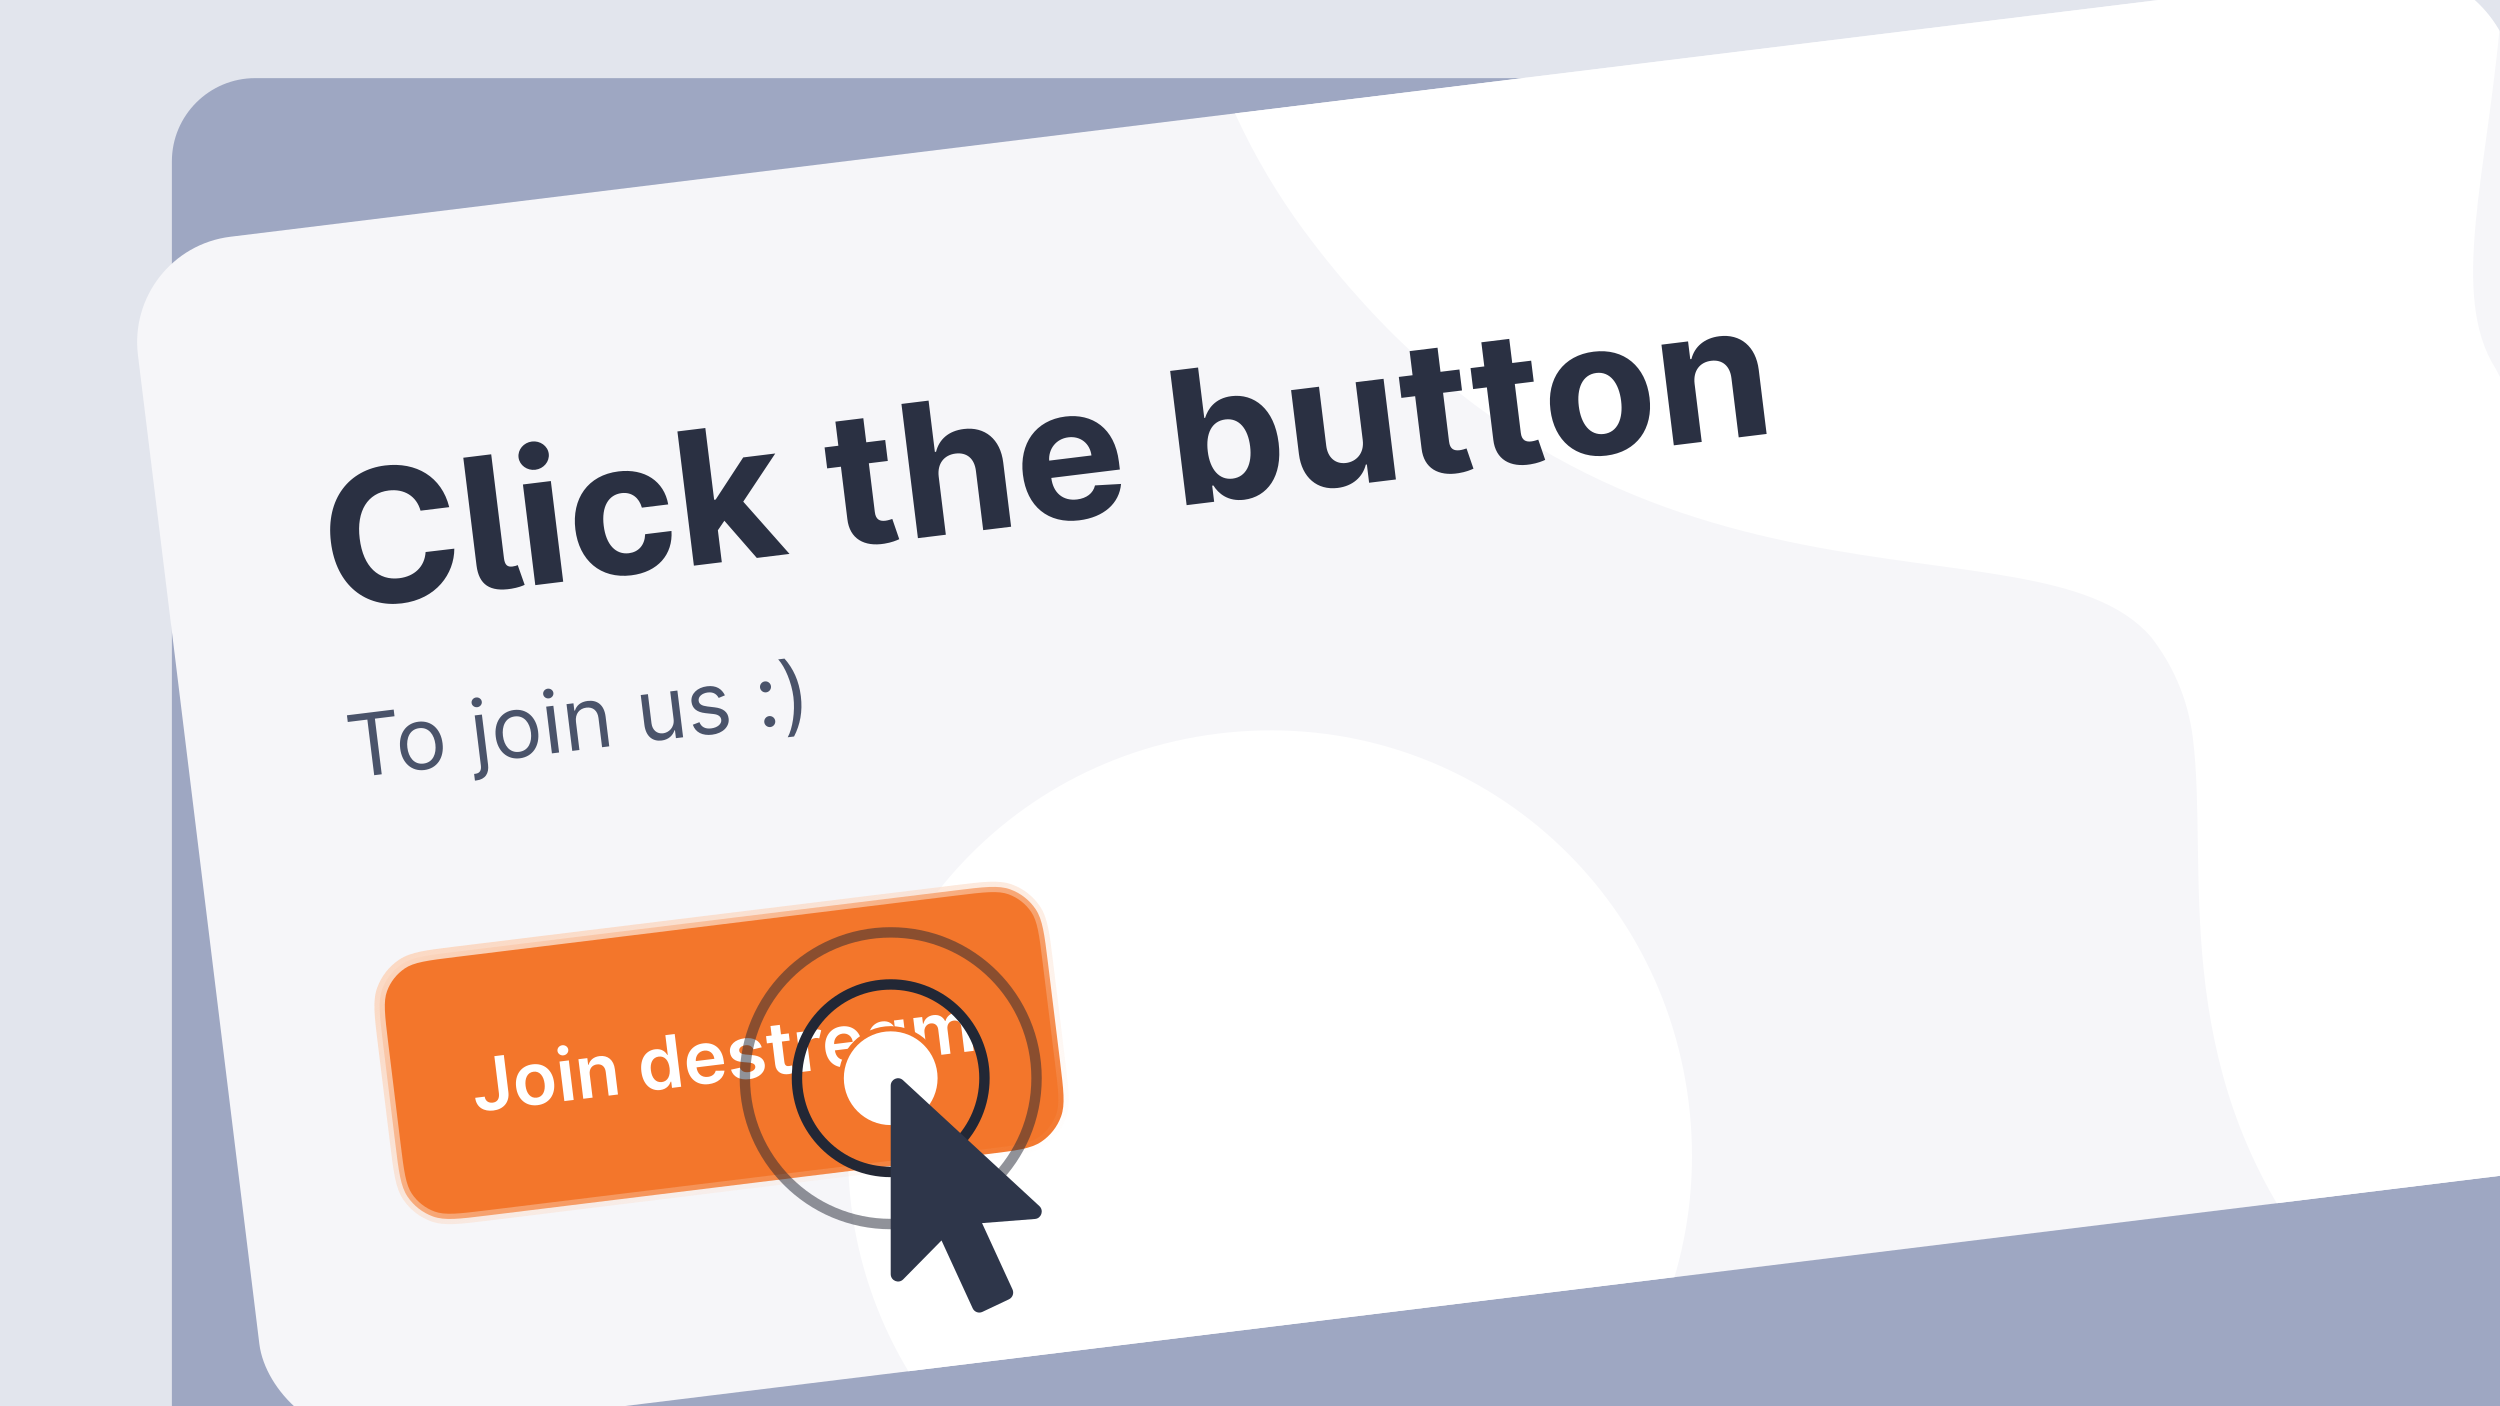<svg width="480" height="270" viewBox="0 0 480 270" fill="none" xmlns="http://www.w3.org/2000/svg">
<rect x="0" y="0" width="480" height="270" fill="#808080" stroke="none"/>
<g clip-path="url(#clip0_1912_19136)">
<rect width="480" height="270" fill="#E2E5ED"/>
<rect x="33" y="15" width="494" height="289" rx="16" fill="#9EA7C2"/>
<g clip-path="url(#clip1_1912_19136)">
<rect x="24" y="47.94" width="459.018" height="232.059" rx="20.401" transform="rotate(-7 24 47.94)" fill="#F6F6F9"/>
<path d="M253.754 302.386C298.419 296.902 329.743 256.618 324.233 211.746C318.724 166.874 278.584 135.364 233.92 140.849C189.255 146.333 157.931 186.617 163.441 231.489C168.812 275.239 209.089 307.87 253.754 302.386Z" fill="white"/>
<path d="M334.586 -156.188C313.37 -153.583 293.96 -145.506 275.238 -131.82C220.328 -89.778 209.595 -11.029 250.393 44.313C311.522 126.765 390.556 96.564 412.982 122.278C417.02 127.476 420.08 133.932 421.044 141.785C424.074 166.464 416.199 203.869 443.352 240.39C473.152 280.002 528.402 286.882 566.825 258.252C606.226 228.363 614.13 172.734 584.468 134.244C556.061 96.739 519.503 94.396 495.655 84.798C488.405 81.133 482.271 77.332 479.211 70.875C460.976 42.369 509.507 -23.941 450.749 -105.545C451.865 -105.682 450.611 -106.667 450.611 -106.667C422.203 -144.172 378.134 -161.535 335.703 -156.325L334.586 -156.188Z" fill="white"/>
<path d="M86.253 97.374C84.805 91.51 79.88 88.64 73.915 89.373C67.107 90.208 62.501 95.653 63.536 104.084C64.568 112.49 70.27 116.695 77.166 115.848C83.772 115.037 87.222 110.156 87.231 105.339L81.716 105.991C81.539 108.81 79.569 110.661 76.662 111.018C72.749 111.499 69.737 108.918 69.06 103.406C68.402 98.046 70.644 94.666 74.633 94.177C77.615 93.81 79.978 95.27 80.741 98.05L86.253 97.374ZM88.952 87.884L91.493 108.584C91.959 112.269 94.075 113.695 98.171 113.039C99.498 112.813 100.204 112.534 100.736 112.29L99.402 108.494C99.197 108.596 98.953 108.69 98.414 108.769C97.383 108.908 96.928 108.427 96.766 107.208L94.312 87.226L88.952 87.884ZM102.774 112.346L108.135 111.688L105.762 92.36L100.401 93.018L102.774 112.346ZM102.788 90.196C104.386 90 105.545 88.618 105.361 87.121C105.179 85.636 103.72 84.576 102.122 84.772C100.537 84.967 99.378 86.348 99.56 87.833C99.744 89.331 101.202 90.391 102.788 90.196ZM121.208 110.466C126.355 109.834 129.218 106.417 128.924 101.944L123.866 102.565C123.805 104.668 122.588 105.992 120.751 106.218C118.246 106.525 116.365 104.623 115.911 100.924C115.463 97.274 116.842 94.985 119.334 94.679C121.297 94.438 122.714 95.579 123.24 97.469L128.299 96.848C127.524 92.409 123.779 89.892 118.733 90.512C112.869 91.232 109.744 95.741 110.471 101.668C111.193 107.545 115.256 111.197 121.208 110.466ZM133.226 108.607L138.587 107.949L137.833 101.808L139.078 99.982L145.307 107.124L151.586 106.353L142.703 96.318L148.848 87.07L142.694 87.825L137.404 95.921L137.115 95.957L135.423 82.178L130.062 82.836L133.226 108.607ZM169.96 84.477L166.323 84.924L165.755 80.293L160.394 80.951L160.963 85.582L158.32 85.906L158.814 89.933L161.457 89.609L162.693 99.676C163.133 103.466 165.943 105.025 169.811 104.384C171.189 104.163 172.137 103.766 172.656 103.523L171.323 99.638C171.065 99.721 170.514 99.916 170.011 99.978C168.941 100.109 168.149 99.798 167.967 98.313L166.818 88.951L170.454 88.504L169.96 84.477ZM180.229 91.493C179.935 89 181.279 87.354 183.468 87.085C185.645 86.818 187.1 88.057 187.38 90.437L188.773 101.787L194.134 101.129L192.623 88.822C192.079 84.29 189.075 81.875 185.048 82.369C182.116 82.729 180.323 84.354 179.722 86.74L179.495 86.768L178.286 76.915L173.076 77.555L176.24 103.326L181.601 102.668L180.229 91.493ZM207.208 99.907C211.989 99.32 214.925 96.596 215.24 92.917L210.241 93.199C209.881 94.737 208.591 95.675 206.804 95.894C204.124 96.224 202.207 94.658 201.854 91.776L201.852 91.764L215.014 90.147L214.834 88.675C214.027 82.106 209.652 79.348 204.543 79.975C198.855 80.674 195.664 85.166 196.397 91.13C197.149 97.259 201.255 100.638 207.208 99.907ZM201.444 88.442C201.287 86.225 202.744 84.258 205.123 83.966C207.451 83.68 209.265 85.144 209.56 87.445L201.444 88.442ZM227.833 96.991L233.118 96.342L232.738 93.247L232.977 93.217C233.917 94.737 235.761 96.337 238.882 95.954C243.286 95.413 246.294 91.505 245.499 85.038C244.684 78.394 240.693 75.537 236.452 76.058C233.218 76.455 231.907 78.57 231.382 80.231L231.219 80.251L230.029 70.562L224.669 71.22L227.833 96.991ZM231.894 86.683C231.47 83.235 232.66 80.853 235.264 80.534C237.919 80.207 239.612 82.337 240.023 85.684C240.437 89.057 239.289 91.574 236.659 91.897C234.08 92.213 232.317 90.13 231.894 86.683ZM261.644 84.486C261.975 87.076 260.368 88.653 258.442 88.89C256.416 89.139 254.933 87.877 254.641 85.601L253.247 74.251L247.887 74.909L249.398 87.216C249.965 91.732 252.946 94.163 256.834 93.686C259.741 93.329 261.646 91.575 262.236 89.203L262.438 89.178L262.869 92.689L268.015 92.057L265.642 72.729L260.281 73.387L261.644 84.486ZM280.211 70.94L276.574 71.387L276.005 66.756L270.645 67.414L271.213 72.045L268.571 72.369L269.065 76.396L271.708 76.072L272.944 86.138C273.384 89.929 276.194 91.487 280.062 90.846C281.44 90.626 282.387 90.229 282.907 89.986L281.574 86.101C281.316 86.183 280.765 86.379 280.262 86.441C279.192 86.572 278.4 86.26 278.218 84.776L277.068 75.413L280.705 74.967L280.211 70.94ZM293.983 69.249L290.347 69.696L289.778 65.065L284.418 65.723L284.986 70.354L282.344 70.678L282.838 74.705L285.481 74.381L286.717 84.447C287.157 88.238 289.966 89.796 293.835 89.155C295.213 88.935 296.16 88.538 296.68 88.295L295.347 84.41C295.089 84.492 294.538 84.688 294.034 84.75C292.965 84.881 292.173 84.569 291.991 83.085L290.841 73.722L294.478 73.276L293.983 69.249ZM308.42 87.479C314.284 86.759 317.441 82.297 316.71 76.345C315.974 70.355 311.834 66.802 305.97 67.522C300.106 68.242 296.948 72.692 297.683 78.681C298.414 84.633 302.556 88.199 308.42 87.479ZM307.936 83.324C305.23 83.656 303.542 81.347 303.127 77.975C302.713 74.602 303.792 71.941 306.497 71.608C309.152 71.282 310.842 73.604 311.256 76.976C311.67 80.349 310.591 82.998 307.936 83.324ZM325.361 73.673C325.068 71.18 326.374 69.538 328.538 69.273C330.69 69.008 332.159 70.259 332.437 72.626L333.83 83.976L339.191 83.318L337.68 71.011C337.127 66.506 334.144 64.062 330.118 64.557C327.249 64.909 325.345 66.573 324.754 68.933L324.527 68.96L324.108 65.55L319 66.177L321.373 85.506L326.733 84.848L325.361 73.673Z" fill="#2A3042"/>
<path d="M66.771 138.622L70.533 138.16L71.844 148.84L73.293 148.662L71.982 137.982L75.745 137.52L75.587 136.235L66.613 137.337L66.771 138.622ZM81.472 147.847C83.903 147.549 85.312 145.502 84.97 142.721C84.626 139.917 82.763 138.271 80.333 138.57C77.903 138.868 76.493 140.915 76.838 143.72C77.179 146.501 79.042 148.146 81.472 147.847ZM81.32 146.609C79.474 146.836 78.438 145.35 78.217 143.55C77.996 141.751 78.639 140.035 80.485 139.808C82.331 139.582 83.371 141.091 83.592 142.89C83.812 144.69 83.166 146.382 81.32 146.609ZM91.146 137.361L92.328 146.989C92.44 147.9 92.129 148.46 91.288 148.564L91.031 148.595L91.188 149.881L91.469 149.846C93.198 149.634 93.91 148.479 93.707 146.82L92.524 137.192L91.146 137.361ZM91.64 135.782C92.177 135.716 92.57 135.241 92.506 134.727C92.443 134.213 91.948 133.846 91.41 133.912C90.873 133.978 90.48 134.454 90.543 134.968C90.606 135.482 91.102 135.848 91.64 135.782ZM99.82 145.595C102.251 145.296 103.66 143.249 103.318 140.468C102.974 137.664 101.111 136.019 98.681 136.317C96.251 136.615 94.841 138.662 95.186 141.467C95.527 144.248 97.39 145.893 99.82 145.595ZM99.668 144.356C97.822 144.583 96.785 143.097 96.565 141.297C96.344 139.498 96.987 137.782 98.833 137.556C100.679 137.329 101.719 138.838 101.94 140.638C102.16 142.437 101.514 144.129 99.668 144.356ZM105.968 144.65L107.347 144.481L106.245 135.507L104.866 135.676L105.968 144.65ZM105.384 134.094C105.921 134.028 106.314 133.553 106.251 133.039C106.187 132.525 105.692 132.159 105.154 132.225C104.617 132.291 104.224 132.766 104.288 133.28C104.351 133.794 104.846 134.16 105.384 134.094ZM110.588 138.603C110.396 137.037 111.257 136.03 112.577 135.868C113.857 135.711 114.736 136.451 114.909 137.859L115.598 143.468L116.977 143.298L116.277 137.596C115.995 135.306 114.639 134.358 112.823 134.581C111.467 134.747 110.7 135.458 110.392 136.421L110.275 136.435L110.103 135.033L108.771 135.197L109.872 144.171L111.251 144.001L110.588 138.603ZM129.328 138.057C129.535 139.74 128.344 140.669 127.316 140.795C126.171 140.936 125.25 140.195 125.089 138.886L124.4 133.278L123.022 133.447L123.722 139.149C124.003 141.439 125.353 142.388 127.036 142.182C128.391 142.015 129.19 141.182 129.499 140.219L129.592 140.207L129.779 141.726L131.158 141.557L130.056 132.583L128.677 132.753L129.328 138.057ZM139.184 133.502C138.596 132.282 137.521 131.548 135.745 131.766C133.852 131.999 132.582 133.246 132.768 134.765C132.921 136.003 133.759 136.742 135.453 136.926L136.992 137.093C137.923 137.192 138.403 137.572 138.479 138.191C138.574 138.962 137.833 139.694 136.548 139.852C135.42 139.99 134.654 139.592 134.29 138.658L133.022 139.146C133.53 140.631 134.886 141.289 136.721 141.064C138.806 140.808 140.086 139.494 139.896 137.946C139.743 136.696 138.863 136.003 137.214 135.808L135.842 135.645C134.746 135.512 134.223 135.215 134.139 134.525C134.044 133.754 134.793 133.093 135.891 132.958C137.095 132.81 137.673 133.415 137.989 134.005L139.184 133.502ZM147.922 139.594C148.5 139.523 148.916 138.991 148.845 138.413C148.774 137.834 148.242 137.419 147.664 137.49C147.085 137.561 146.67 138.093 146.741 138.671C146.812 139.249 147.344 139.665 147.922 139.594ZM147.104 132.933C147.683 132.862 148.098 132.331 148.027 131.753C147.956 131.174 147.424 130.759 146.846 130.83C146.268 130.901 145.853 131.432 145.924 132.011C145.995 132.589 146.526 133.004 147.104 132.933ZM153.761 133.658C153.4 130.713 152.304 128.357 150.623 126.452L149.408 126.601C150.719 128.006 151.994 131.052 152.336 133.833C152.677 136.614 152.176 139.878 151.244 141.558L152.459 141.409C153.63 139.154 154.123 136.602 153.761 133.658Z" fill="#4A536A"/>
<path d="M73.567 200.567C72.885 195.008 72.543 192.229 73.364 189.973C74.087 187.989 75.419 186.284 77.169 185.103C79.16 183.76 81.939 183.419 87.498 182.737L183.379 170.964C188.938 170.281 191.717 169.94 193.973 170.761C195.958 171.483 197.663 172.815 198.843 174.566C200.186 176.557 200.527 179.336 201.21 184.895L203.526 203.755C204.208 209.314 204.549 212.093 203.728 214.349C203.006 216.334 201.674 218.039 199.923 219.219C197.933 220.562 195.153 220.903 189.595 221.586L93.713 233.358C88.155 234.041 85.375 234.382 83.119 233.561C81.135 232.839 79.43 231.507 78.249 229.756C76.907 227.766 76.565 224.986 75.883 219.428L73.567 200.567Z" fill="#F3762B"/>
<path d="M94.915 202.783L95.789 209.901C95.915 210.97 95.49 211.599 94.611 211.707C93.79 211.808 93.18 211.376 93.064 210.557L91.24 210.781C91.469 212.65 92.952 213.441 94.726 213.223C96.679 212.984 97.844 211.636 97.608 209.678L96.734 202.559L94.915 202.783ZM103.218 212.191C105.443 211.918 106.664 210.177 106.376 207.829C106.087 205.476 104.48 204.077 102.255 204.35C100.031 204.623 98.81 206.369 99.099 208.722C99.387 211.07 100.994 212.464 103.218 212.191ZM103.052 210.756C101.821 210.907 101.083 209.884 100.913 208.494C100.742 207.105 101.209 205.919 102.44 205.768C103.651 205.619 104.39 206.657 104.561 208.047C104.732 209.436 104.263 210.607 103.052 210.756ZM108.357 211.409L110.147 211.189L109.215 203.596L107.425 203.816L108.357 211.409ZM108.192 202.628C108.761 202.558 109.172 202.066 109.107 201.532C109.04 200.993 108.522 200.615 107.954 200.685C107.38 200.755 106.969 201.247 107.035 201.786C107.101 202.32 107.619 202.698 108.192 202.628ZM113.23 206.295C113.096 205.197 113.68 204.483 114.625 204.367C115.549 204.254 116.177 204.794 116.302 205.807L116.861 210.365L118.651 210.145L118.057 205.31C117.839 203.491 116.673 202.58 115.106 202.772C113.969 202.912 113.255 203.552 113.013 204.44L112.924 204.45L112.765 203.16L111.055 203.37L111.987 210.963L113.777 210.744L113.23 206.295ZM126.757 209.285C128.063 209.125 128.556 208.277 128.769 207.689L128.878 207.675L129.025 208.872L130.785 208.655L129.542 198.531L127.747 198.751L128.212 202.538L128.138 202.547C127.799 202.032 127.141 201.295 125.802 201.459C124.047 201.675 122.836 203.218 123.147 205.749C123.454 208.251 124.968 209.505 126.757 209.285ZM127.077 207.756C125.895 207.901 125.145 206.939 124.97 205.516C124.796 204.102 125.285 203.013 126.476 202.867C127.628 202.725 128.378 203.602 128.559 205.075C128.74 206.548 128.218 207.616 127.077 207.756ZM136.072 208.157C137.841 207.94 138.951 206.925 139.106 205.566L137.412 205.584C137.248 206.256 136.696 206.665 135.925 206.76C134.768 206.902 133.909 206.235 133.734 204.936L139.024 204.287L138.956 203.738C138.629 201.073 136.884 200.098 135.015 200.328C132.84 200.595 131.617 202.366 131.905 204.709C132.197 207.092 133.783 208.438 136.072 208.157ZM133.591 203.729C133.527 202.754 134.143 201.85 135.211 201.719C136.239 201.593 137.024 202.259 137.16 203.291L133.591 203.729ZM146.259 201.085C145.854 199.83 144.725 199.136 142.946 199.354C141.117 199.579 139.981 200.631 140.159 202.035C140.29 203.143 141.062 203.791 142.557 203.913L143.886 204.026C144.602 204.094 144.962 204.335 145.015 204.765C145.079 205.285 144.563 205.744 143.713 205.849C142.892 205.949 142.315 205.659 142.078 204.996L140.353 205.378C140.747 206.745 142.02 207.426 143.884 207.198C145.782 206.965 147.001 205.816 146.829 204.377C146.691 203.295 145.913 202.718 144.441 202.583L143.112 202.465C142.32 202.387 141.98 202.157 141.931 201.717C141.863 201.203 142.388 200.778 143.134 200.686C143.96 200.584 144.45 200.981 144.65 201.463L146.259 201.085ZM151.443 198.411L149.946 198.595L149.722 196.776L147.933 196.996L148.156 198.815L147.078 198.947L147.248 200.331L148.326 200.199L148.844 204.421C149.01 205.851 150.134 206.425 151.474 206.22C151.981 206.143 152.32 206.001 152.505 205.913L152.032 204.551C151.936 204.588 151.739 204.657 151.516 204.685C151.066 204.74 150.686 204.626 150.598 203.904L150.116 199.979L151.613 199.795L151.443 198.411ZM153.872 205.821L155.662 205.601L155.114 201.137C154.996 200.178 155.635 199.412 156.569 199.297C156.861 199.261 157.092 199.303 157.295 199.369L157.667 197.818C157.379 197.682 157.025 197.615 156.615 197.666C155.74 197.773 155.079 198.356 154.91 199.27L154.831 199.28L154.675 198.014L152.94 198.227L153.872 205.821ZM162.636 204.895C164.406 204.678 165.516 203.663 165.67 202.305L163.976 202.322C163.813 202.994 163.261 203.403 162.489 203.498C161.333 203.64 160.473 202.973 160.298 201.675L165.588 201.025L165.521 200.476C165.193 197.812 163.448 196.837 161.579 197.066C159.404 197.333 158.181 199.104 158.469 201.448C158.762 203.83 160.347 205.176 162.636 204.895ZM160.155 200.468C160.091 199.492 160.707 198.588 161.775 198.457C162.803 198.331 163.588 198.997 163.724 200.029L160.155 200.468ZM170.342 203.934C171.647 203.774 172.14 202.925 172.354 202.337L172.463 202.324L172.61 203.52L174.37 203.304L173.437 195.711L171.643 195.931L171.797 197.187L171.723 197.196C171.384 196.68 170.726 195.943 169.386 196.108C167.631 196.323 166.421 197.867 166.732 200.398C167.039 202.899 168.553 204.154 170.342 203.934ZM170.661 202.404C169.48 202.549 168.729 201.588 168.555 200.164C168.381 198.75 168.87 197.661 170.061 197.515C171.213 197.374 171.963 198.25 172.144 199.723C172.324 201.197 171.803 202.264 170.661 202.404ZM176.277 203.07L178.066 202.85L177.499 198.233C177.385 197.298 177.93 196.589 178.701 196.494C179.457 196.402 180.039 196.847 180.135 197.628L180.736 202.522L182.491 202.307L181.909 197.571C181.804 196.716 182.24 196.06 183.106 195.954C183.827 195.865 184.453 196.22 184.568 197.159L185.16 201.979L186.955 201.759L186.329 196.662C186.121 194.966 185.031 194.187 183.637 194.358C182.535 194.493 181.761 195.14 181.529 196.027L181.45 196.037C181.053 195.212 180.251 194.774 179.228 194.899C178.209 195.024 177.512 195.642 177.302 196.546L177.213 196.557L177.055 195.266L175.344 195.476L176.277 203.07Z" fill="white"/>
<path d="M83.119 233.561L82.777 234.501L83.119 233.561ZM78.249 229.756L77.42 230.315L78.249 229.756ZM203.728 214.349L202.789 214.007L203.728 214.349ZM199.923 219.219L199.364 218.39L199.923 219.219ZM193.973 170.761L194.315 169.822L193.973 170.761ZM198.843 174.566L198.014 175.125L198.843 174.566ZM77.169 185.103L77.729 185.932L77.169 185.103ZM87.62 183.729L183.501 171.956L183.257 169.971L87.376 181.744L87.62 183.729ZM200.217 185.017L202.533 203.877L204.518 203.633L202.202 184.773L200.217 185.017ZM189.473 220.593L93.592 232.366L93.835 234.351L189.717 222.578L189.473 220.593ZM76.875 219.306L74.56 200.445L72.575 200.689L74.89 219.55L76.875 219.306ZM93.592 232.366C90.796 232.709 88.759 232.959 87.137 233.025C85.528 233.09 84.416 232.969 83.461 232.621L82.777 234.501C84.079 234.975 85.485 235.093 87.219 235.023C88.941 234.953 91.072 234.69 93.835 234.351L93.592 232.366ZM74.89 219.55C75.23 222.313 75.491 224.445 75.839 226.132C76.19 227.832 76.646 229.167 77.42 230.315L79.078 229.197C78.51 228.355 78.124 227.306 77.798 225.728C77.47 224.139 77.219 222.102 76.875 219.306L74.89 219.55ZM83.461 232.621C81.675 231.971 80.141 230.773 79.078 229.197L77.42 230.315C78.719 232.241 80.594 233.706 82.777 234.501L83.461 232.621ZM202.533 203.877C202.876 206.673 203.126 208.71 203.192 210.331C203.257 211.941 203.136 213.053 202.789 214.007L204.668 214.691C205.142 213.39 205.26 211.984 205.19 210.25C205.12 208.528 204.857 206.396 204.518 203.633L202.533 203.877ZM189.717 222.578C192.48 222.239 194.612 221.978 196.299 221.629C197.999 221.278 199.334 220.823 200.482 220.048L199.364 218.39C198.522 218.958 197.473 219.345 195.895 219.671C194.306 219.999 192.269 220.25 189.473 220.593L189.717 222.578ZM202.789 214.007C202.138 215.793 200.94 217.328 199.364 218.39L200.482 220.048C202.408 218.75 203.873 216.874 204.668 214.691L202.789 214.007ZM183.501 171.956C186.297 171.613 188.334 171.364 189.955 171.298C191.565 171.232 192.677 171.353 193.631 171.701L194.315 169.822C193.014 169.348 191.608 169.229 189.874 169.3C188.152 169.37 186.02 169.632 183.257 169.971L183.501 171.956ZM202.202 184.773C201.863 182.01 201.602 179.878 201.253 178.19C200.902 176.491 200.447 175.155 199.672 174.007L198.014 175.125C198.582 175.968 198.969 177.017 199.295 178.595C199.623 180.184 199.874 182.221 200.217 185.017L202.202 184.773ZM193.631 171.701C195.417 172.351 196.952 173.55 198.014 175.125L199.672 174.007C198.373 172.081 196.498 170.616 194.315 169.822L193.631 171.701ZM87.376 181.744C84.613 182.083 82.481 182.344 80.793 182.693C79.094 183.044 77.758 183.499 76.61 184.274L77.729 185.932C78.571 185.364 79.62 184.977 81.198 184.652C82.787 184.323 84.824 184.072 87.62 183.729L87.376 181.744ZM74.56 200.445C74.216 197.65 73.967 195.612 73.901 193.991C73.836 192.381 73.957 191.27 74.304 190.315L72.425 189.631C71.951 190.933 71.832 192.339 71.903 194.072C71.973 195.794 72.235 197.926 72.575 200.689L74.56 200.445ZM76.61 184.274C74.684 185.573 73.219 187.448 72.425 189.631L74.304 190.315C74.954 188.529 76.153 186.995 77.729 185.932L76.61 184.274Z" fill="url(#paint0_linear_1912_19136)"/>
</g>
<circle cx="171.016" cy="207.016" r="9.5" fill="white" stroke="#F3762B"/>
<circle cx="171.016" cy="207.016" r="18" stroke="#222735" stroke-width="2"/>
<circle opacity="0.5" cx="171.016" cy="207.016" r="28" stroke="#222735" stroke-width="2"/>
<path d="M173.417 245.634C172.531 246.534 171.016 245.897 171.016 244.624V208.447C171.016 207.207 172.465 206.556 173.369 207.39L199.553 231.561C200.466 232.403 199.945 233.946 198.715 234.042L188.553 234.836L194.401 247.568C194.729 248.283 194.424 249.133 193.72 249.467L188.62 251.881C187.916 252.215 187.079 251.906 186.75 251.19L180.77 238.168L173.417 245.634Z" fill="#2E364A"/>
</g>
<defs>
<linearGradient id="paint0_linear_1912_19136" x1="71.617" y1="184.687" x2="117.054" y2="267.91" gradientUnits="userSpaceOnUse">
<stop stop-color="#FBD8C2"/>
<stop offset="1" stop-color="#FBD8C2" stop-opacity="0"/>
</linearGradient>
<clipPath id="clip0_1912_19136">
<rect width="480" height="270" fill="white"/>
</clipPath>
<clipPath id="clip1_1912_19136">
<rect x="24" y="47.94" width="459.018" height="232.059" rx="20.401" transform="rotate(-7 24 47.94)" fill="white"/>
</clipPath>
</defs>
</svg>
